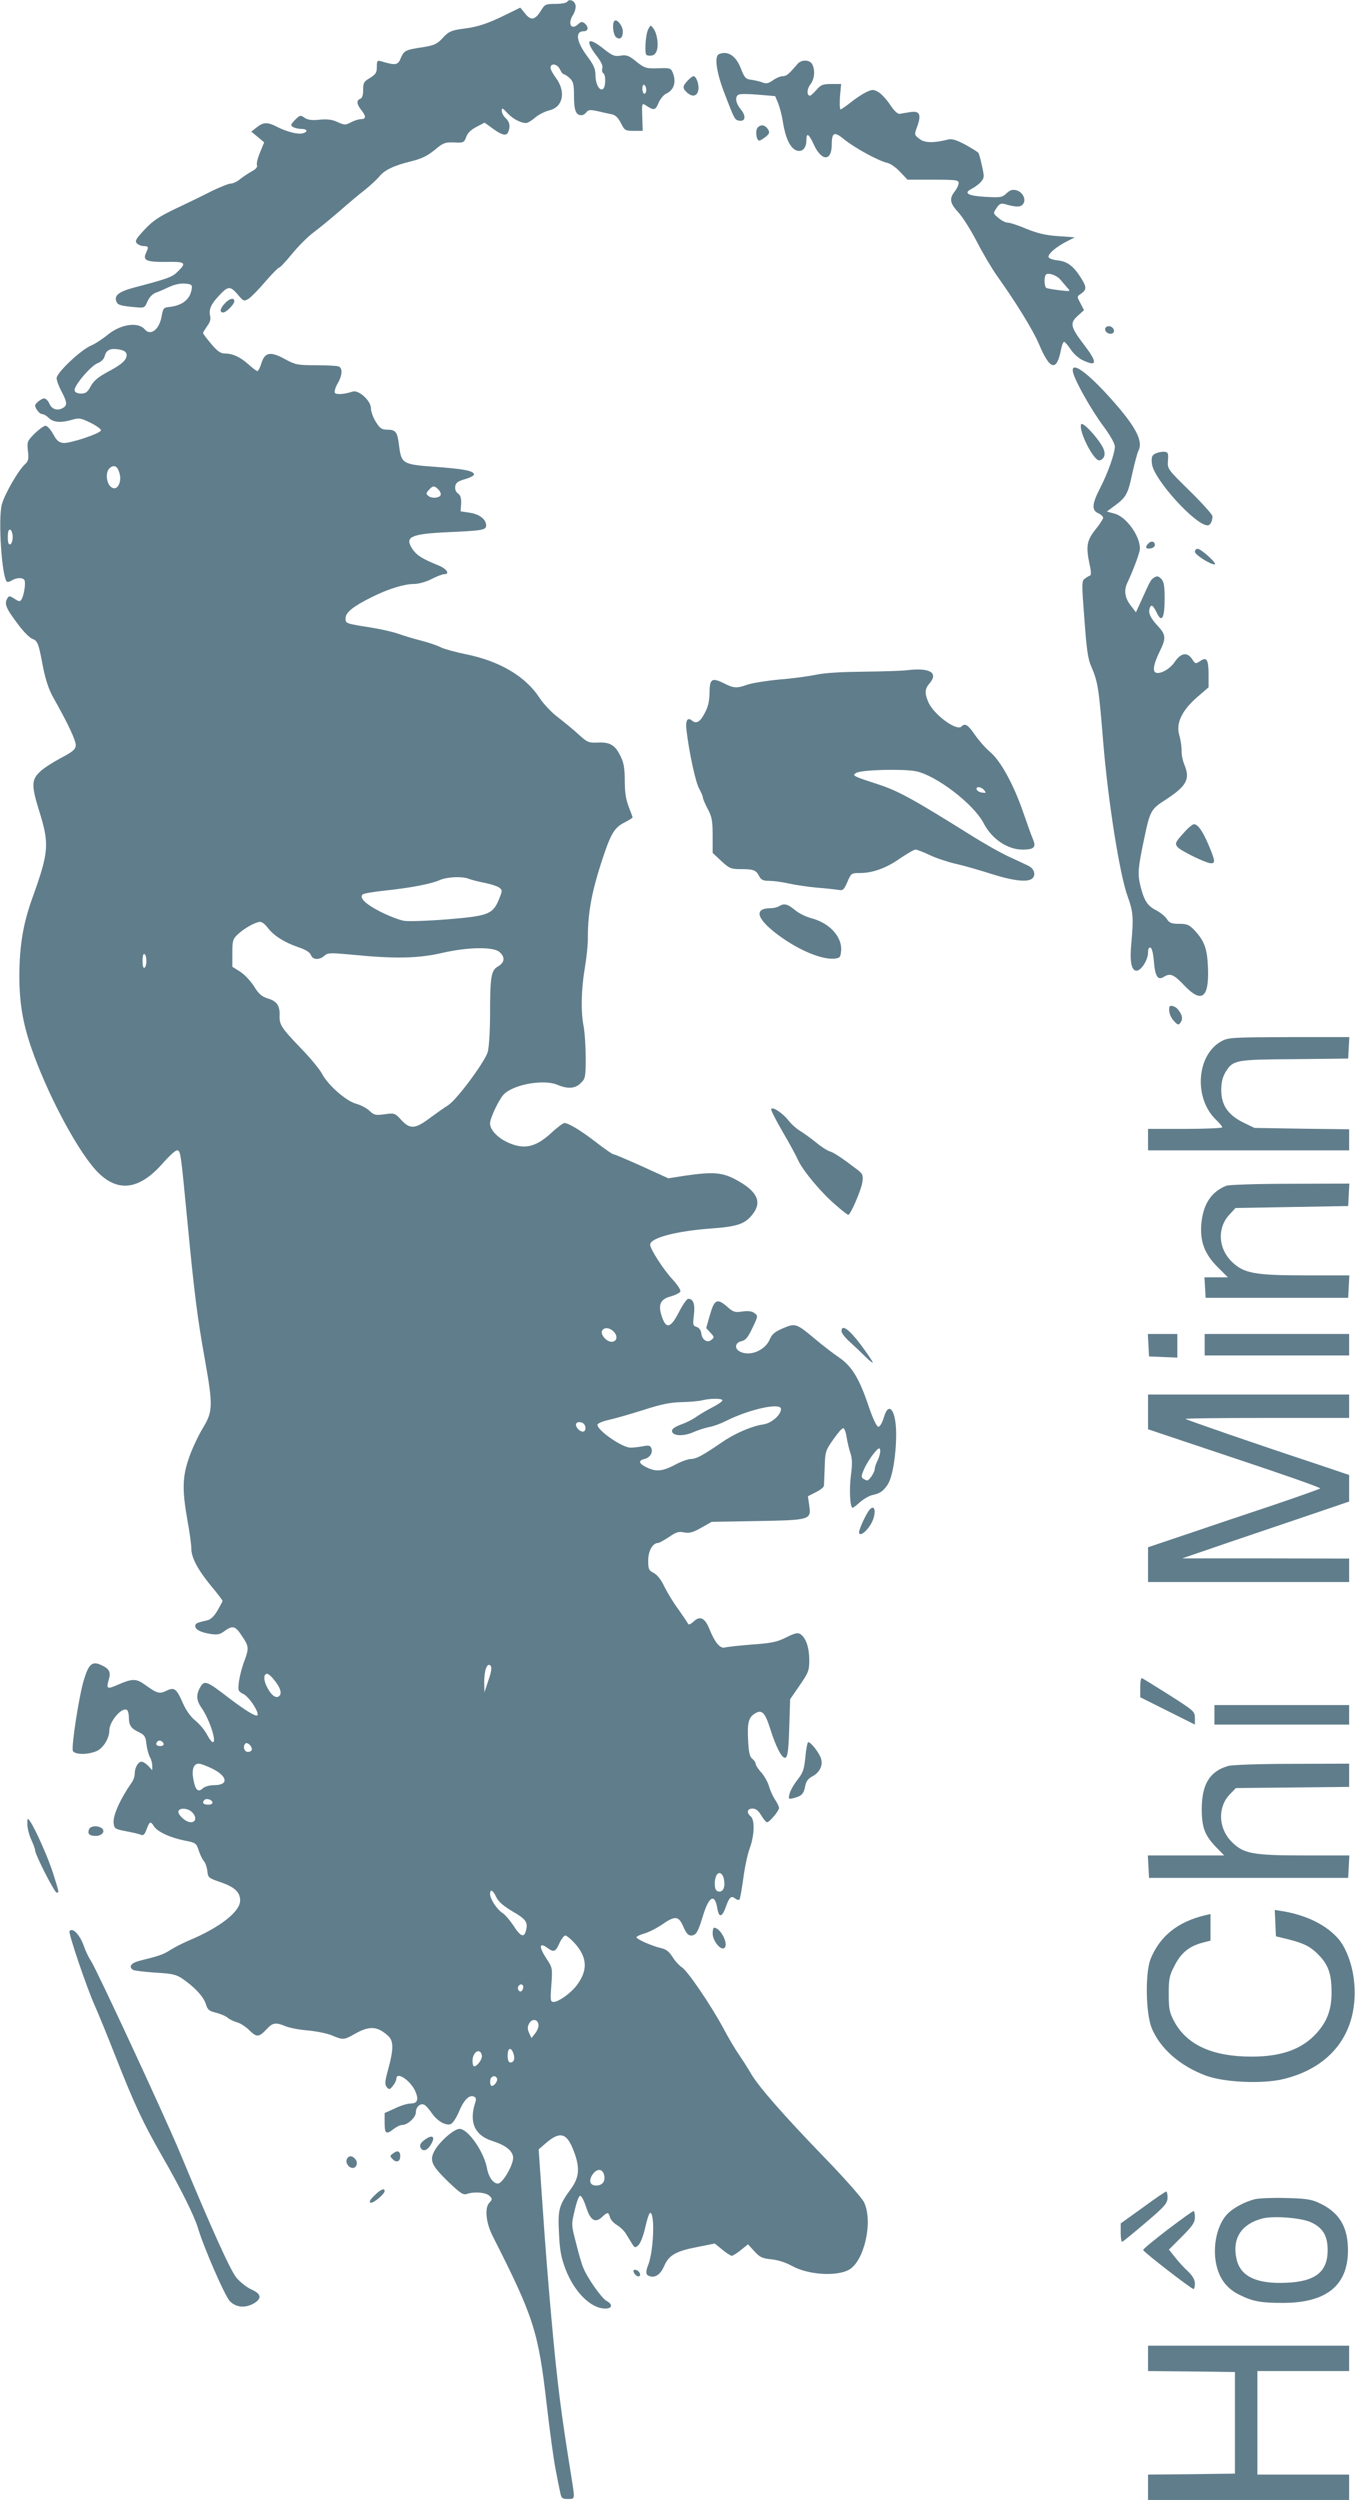 <?xml version="1.0" standalone="no"?>
<!DOCTYPE svg PUBLIC "-//W3C//DTD SVG 20010904//EN"
 "http://www.w3.org/TR/2001/REC-SVG-20010904/DTD/svg10.dtd">
<svg version="1.0" xmlns="http://www.w3.org/2000/svg"
 width="694pt" height="1280pt" viewBox="0 0 694 1280"
 preserveAspectRatio="xMidYMid meet">
<g transform="translate(0,1280) scale(0.1,-0.1)"
fill="#607d8b" stroke="none">
<path d="M2905 12791 c-3 -6 -30 -11 -60 -11 -50 0 -55 -2 -74 -34 -31 -49
-51 -53 -81 -16 l-25 31 -84 -41 c-84 -41 -136 -58 -201 -66 -69 -9 -82 -15
-114 -50 -27 -29 -42 -36 -96 -45 -94 -14 -100 -17 -117 -56 -15 -37 -26 -39
-100 -17 -21 6 -23 3 -23 -29 0 -29 -6 -38 -35 -56 -31 -18 -35 -25 -35 -61 0
-27 -5 -43 -15 -46 -20 -8 -19 -26 5 -57 26 -32 25 -47 0 -47 -12 0 -35 -7
-52 -16 -28 -15 -34 -15 -69 1 -28 13 -53 16 -93 12 -40 -4 -60 -1 -76 10 -21
15 -24 14 -49 -11 -22 -23 -24 -28 -11 -36 8 -5 27 -10 43 -10 32 0 36 -15 7
-23 -25 -6 -81 8 -132 34 -48 25 -69 24 -103 -3 l-28 -22 33 -27 33 -28 -21
-51 c-12 -28 -19 -57 -16 -65 4 -10 -5 -21 -26 -32 -18 -10 -45 -28 -60 -40
-15 -13 -37 -23 -48 -23 -11 0 -56 -18 -99 -39 -43 -22 -125 -62 -183 -89 -83
-40 -116 -61 -158 -106 -44 -47 -52 -59 -42 -71 7 -8 24 -15 37 -15 18 0 23
-4 19 -15 -3 -8 -8 -21 -11 -27 -12 -32 11 -40 104 -39 101 2 108 -4 62 -49
-28 -28 -48 -36 -219 -81 -84 -22 -108 -41 -96 -73 7 -18 23 -22 97 -29 46 -4
48 -4 62 29 9 21 25 38 42 45 15 5 47 19 70 30 26 12 57 19 80 17 34 -3 38 -6
35 -27 -8 -54 -48 -86 -117 -93 -27 -3 -30 -7 -37 -47 -12 -69 -57 -103 -87
-67 -34 40 -126 26 -193 -31 -24 -19 -61 -44 -83 -53 -53 -23 -175 -139 -175
-166 0 -12 11 -42 25 -68 30 -57 31 -72 5 -86 -28 -15 -55 -5 -68 25 -6 14
-18 25 -26 25 -14 0 -46 -26 -46 -36 0 -16 23 -44 35 -44 8 0 24 -9 35 -20 23
-23 64 -26 120 -9 34 10 44 9 94 -16 31 -15 55 -33 53 -39 -5 -16 -158 -67
-192 -64 -23 2 -35 12 -53 46 -13 23 -30 42 -39 42 -8 0 -33 -18 -56 -40 -38
-39 -39 -42 -34 -89 5 -41 2 -52 -14 -67 -35 -31 -107 -157 -120 -208 -19 -77
0 -368 26 -394 3 -3 15 -1 25 6 24 15 57 16 65 2 8 -13 -2 -79 -15 -99 -7 -12
-13 -12 -35 3 -23 15 -29 16 -36 5 -19 -31 -10 -52 59 -143 24 -32 54 -61 66
-66 29 -11 33 -21 56 -143 13 -67 30 -117 51 -155 77 -136 120 -227 117 -250
-2 -20 -19 -33 -78 -64 -41 -22 -90 -53 -107 -71 -42 -40 -42 -71 -3 -197 54
-172 51 -211 -35 -450 -47 -131 -65 -242 -66 -395 0 -135 17 -240 60 -366 78
-228 227 -512 328 -626 107 -120 221 -111 344 28 33 38 67 69 75 69 19 0 19
-2 54 -365 36 -376 51 -493 91 -715 40 -227 39 -257 -11 -340 -22 -36 -54
-103 -70 -148 -36 -100 -38 -169 -10 -326 11 -60 20 -125 20 -144 0 -47 31
-106 101 -192 33 -39 59 -74 59 -77 0 -2 -12 -24 -26 -49 -17 -29 -35 -46 -52
-50 -54 -12 -62 -16 -62 -29 0 -19 28 -33 79 -41 34 -5 48 -3 71 15 42 30 55
27 89 -25 36 -53 37 -63 12 -130 -11 -28 -23 -74 -27 -102 -6 -48 -5 -51 22
-65 28 -14 74 -81 74 -106 0 -17 -51 12 -146 84 -122 94 -128 95 -153 48 -16
-32 -14 -61 9 -94 41 -57 82 -179 60 -179 -5 0 -19 18 -30 39 -11 22 -38 54
-59 71 -25 20 -48 53 -64 89 -33 76 -44 84 -85 64 -36 -17 -47 -14 -111 32
-43 31 -64 31 -135 0 -60 -26 -63 -24 -47 32 10 35 -3 53 -50 72 -39 14 -56
-3 -79 -79 -25 -81 -65 -341 -57 -364 8 -20 74 -22 121 -2 34 14 66 65 66 106
0 46 64 121 90 105 6 -3 10 -21 10 -38 0 -41 11 -57 52 -76 28 -14 34 -22 38
-61 3 -25 11 -55 18 -67 7 -12 12 -32 12 -44 l0 -23 -20 22 c-12 12 -27 22
-35 22 -18 0 -35 -31 -35 -62 0 -13 -7 -34 -17 -47 -57 -82 -95 -166 -91 -204
3 -29 6 -32 63 -43 33 -6 67 -14 77 -18 12 -6 19 1 29 28 15 41 20 43 37 16
17 -28 81 -58 154 -73 61 -12 63 -13 76 -52 7 -22 19 -46 27 -55 7 -8 15 -31
17 -50 3 -33 6 -36 68 -57 72 -25 100 -51 100 -94 0 -57 -105 -139 -264 -205
-32 -14 -75 -36 -95 -49 -34 -22 -57 -30 -159 -55 -41 -11 -55 -31 -30 -46 6
-4 57 -10 114 -14 89 -5 108 -10 141 -33 61 -42 105 -90 117 -127 9 -30 17
-37 52 -45 23 -6 50 -17 60 -26 11 -9 32 -19 47 -23 16 -4 45 -22 64 -41 39
-38 49 -37 92 9 28 30 45 32 95 11 20 -8 71 -18 113 -21 43 -4 98 -15 122 -25
56 -24 64 -24 114 5 78 45 119 43 174 -7 29 -26 30 -66 2 -169 -18 -65 -19
-81 -8 -94 12 -14 15 -14 31 6 10 12 18 28 18 36 0 43 78 -12 100 -70 15 -39
6 -56 -27 -56 -15 0 -52 -11 -80 -25 l-53 -24 0 -51 c0 -55 8 -61 47 -30 14
11 33 20 43 20 28 0 70 39 70 65 0 28 24 49 44 38 8 -4 25 -24 38 -43 27 -39
69 -64 96 -56 10 4 28 30 41 60 25 62 53 91 77 82 12 -5 14 -12 9 -29 -34
-101 -5 -169 84 -198 69 -22 105 -49 109 -83 4 -36 -53 -136 -78 -136 -24 0
-48 34 -56 80 -16 84 -97 200 -140 200 -29 0 -103 -65 -129 -113 -26 -49 -15
-74 69 -156 65 -62 79 -71 98 -64 38 13 97 8 115 -10 16 -15 15 -18 -2 -37
-23 -26 -16 -101 18 -168 211 -416 234 -488 277 -862 16 -140 37 -291 46 -335
8 -44 19 -96 23 -115 6 -31 10 -35 39 -35 37 0 36 -1 23 85 -59 364 -76 503
-105 821 -14 151 -35 411 -46 579 l-21 305 38 33 c73 62 107 52 143 -45 31
-82 27 -131 -15 -189 -63 -86 -68 -107 -62 -227 4 -86 10 -123 33 -184 45
-118 130 -203 204 -203 36 0 40 21 7 39 -26 14 -99 118 -120 171 -8 19 -25 77
-37 127 -24 92 -24 93 -6 168 11 47 22 75 29 72 7 -2 20 -29 30 -60 21 -66 46
-81 81 -48 28 26 32 26 40 -1 3 -13 19 -30 35 -40 16 -9 36 -28 45 -42 9 -14
23 -38 32 -52 15 -24 17 -25 34 -9 10 9 26 49 35 91 9 41 20 74 25 74 25 0 18
-192 -9 -264 -15 -37 -14 -53 3 -59 30 -12 58 6 77 49 24 57 60 78 170 99 l90
18 39 -32 c21 -17 43 -31 48 -31 5 0 26 13 46 29 l37 30 33 -36 c27 -30 40
-36 87 -41 33 -3 73 -16 104 -33 82 -46 226 -56 292 -21 80 43 126 249 78 347
-11 22 -100 123 -199 225 -209 216 -343 368 -382 437 -15 26 -42 68 -59 93
-18 25 -54 86 -80 135 -66 122 -182 292 -212 312 -14 9 -36 33 -49 54 -16 26
-33 39 -56 44 -46 10 -128 46 -128 56 0 4 18 13 39 19 22 6 62 26 90 45 69 48
87 46 111 -10 13 -31 25 -45 38 -45 27 0 36 15 61 96 31 105 62 123 75 43 8
-49 24 -47 43 6 18 51 28 61 48 45 8 -7 18 -10 22 -6 4 3 12 52 20 108 7 55
22 125 33 155 24 64 27 145 5 163 -23 19 -18 40 9 40 17 0 30 -10 45 -35 11
-19 25 -35 30 -35 12 0 61 58 61 73 0 7 -9 26 -20 42 -11 17 -25 47 -31 68 -5
20 -23 52 -39 71 -17 18 -30 39 -30 46 0 7 -8 18 -17 25 -13 10 -18 32 -21 89
-5 93 1 121 32 141 38 25 54 9 82 -80 27 -86 57 -145 74 -145 14 0 19 31 23
173 l4 127 49 71 c46 67 49 76 49 133 -1 64 -18 112 -47 130 -13 8 -30 3 -72
-18 -46 -23 -74 -29 -173 -36 -65 -5 -128 -12 -139 -15 -25 -8 -52 24 -80 93
-23 58 -48 71 -81 40 -18 -16 -27 -19 -30 -10 -3 6 -25 39 -49 73 -25 33 -56
85 -71 115 -16 35 -36 60 -54 70 -26 13 -29 20 -29 64 0 49 23 90 51 90 6 0
30 14 55 30 36 25 50 30 78 24 28 -5 46 0 88 24 l53 30 230 4 c274 5 280 6
270 78 l-7 49 41 21 c23 11 41 26 41 33 1 6 2 49 4 94 2 78 4 86 42 140 21 31
44 58 51 60 7 3 14 -14 19 -44 4 -26 13 -64 20 -84 9 -28 10 -56 2 -115 -9
-73 -4 -164 9 -164 3 0 21 13 39 30 19 16 47 32 62 35 40 9 55 19 78 53 25 37
44 149 44 260 0 121 -38 172 -63 85 -8 -28 -20 -48 -28 -48 -9 0 -28 40 -51
108 -47 140 -86 203 -151 247 -28 19 -83 61 -122 94 -97 81 -101 82 -165 55
-40 -17 -56 -30 -67 -56 -24 -58 -103 -90 -154 -63 -29 16 -24 46 9 53 21 5
33 19 56 68 29 60 29 62 10 76 -13 10 -32 12 -62 8 -38 -6 -47 -3 -78 25 -51
44 -65 37 -88 -43 l-19 -67 22 -24 c20 -21 20 -24 5 -36 -21 -18 -48 -1 -52
33 -2 16 -11 29 -24 33 -19 6 -20 11 -14 61 7 56 -3 83 -29 83 -7 0 -28 -30
-47 -67 -42 -82 -65 -90 -87 -27 -22 62 -10 92 44 106 24 7 47 18 50 26 2 7
-15 34 -40 61 -46 49 -115 156 -115 178 0 35 134 70 313 83 139 10 177 24 217
80 43 60 14 114 -91 170 -71 38 -117 41 -263 20 l-83 -13 -136 62 c-74 33
-139 61 -145 61 -5 0 -43 26 -83 57 -81 63 -147 103 -168 103 -7 0 -39 -24
-71 -54 -77 -70 -136 -83 -218 -46 -53 24 -92 65 -92 98 0 26 42 116 68 146
46 52 204 82 276 52 55 -23 93 -20 121 9 23 22 25 31 25 128 0 57 -5 129 -10
158 -16 79 -13 193 5 300 9 52 17 126 16 164 0 117 19 223 66 370 51 158 68
187 124 215 21 11 39 22 39 25 0 2 -9 27 -20 55 -14 36 -20 74 -20 132 0 63
-5 92 -21 125 -28 58 -54 74 -117 71 -47 -2 -54 1 -99 42 -27 25 -75 64 -106
88 -32 24 -72 67 -91 95 -71 112 -205 192 -379 227 -54 11 -111 27 -128 35
-16 9 -63 25 -102 35 -40 10 -92 26 -117 35 -25 9 -85 23 -135 31 -137 22
-135 21 -135 49 0 29 38 60 135 108 84 42 165 67 217 67 21 0 61 11 88 25 27
14 56 25 65 25 31 0 14 27 -27 44 -86 35 -113 52 -135 84 -42 63 -12 78 179
87 180 8 198 11 198 35 0 31 -35 58 -85 65 l-46 7 3 39 c1 28 -3 43 -16 52
-11 8 -17 22 -14 37 2 18 13 26 51 37 27 8 47 19 45 25 -6 18 -51 27 -203 38
-163 12 -169 16 -181 108 -8 70 -17 82 -60 82 -28 0 -38 6 -59 40 -14 22 -25
53 -25 69 0 39 -62 96 -94 86 -43 -14 -84 -17 -91 -6 -3 7 3 28 14 47 25 42
27 80 5 88 -9 3 -61 6 -116 6 -94 0 -104 2 -158 31 -74 41 -104 36 -121 -21
-7 -22 -16 -40 -21 -40 -4 0 -25 16 -46 35 -43 38 -80 55 -121 55 -21 0 -38
12 -69 49 -23 27 -42 52 -42 56 0 3 10 19 21 35 15 20 20 36 15 54 -7 30 5 59
43 99 48 53 60 54 97 11 31 -37 33 -38 57 -24 13 8 52 48 86 88 34 39 66 72
71 72 5 0 34 31 65 69 31 38 80 88 111 111 30 22 89 71 132 108 42 37 101 87
130 109 29 23 62 54 74 68 26 34 77 58 164 79 53 13 83 28 119 57 48 40 54 42
116 39 32 -1 38 2 47 29 7 20 25 37 52 51 l42 22 43 -31 c48 -35 70 -39 79
-15 11 28 6 51 -14 69 -11 10 -20 27 -20 38 0 16 4 15 29 -12 28 -30 68 -51
96 -51 7 0 28 12 46 28 18 15 51 32 73 37 71 17 86 97 32 168 -14 19 -26 41
-26 50 0 26 35 20 48 -8 6 -14 15 -25 20 -25 4 0 18 -9 30 -20 19 -18 22 -32
22 -93 0 -73 10 -97 38 -97 8 0 20 7 26 16 10 12 19 13 56 5 25 -6 57 -13 72
-16 20 -4 34 -17 48 -45 19 -38 23 -40 66 -40 l46 0 -2 63 c-3 83 -4 82 25 63
35 -23 43 -20 59 19 8 19 26 40 39 46 36 16 50 54 37 95 -13 37 -12 37 -90 34
-50 -1 -60 2 -100 34 -38 31 -50 36 -81 31 -30 -5 -42 -1 -86 34 -81 65 -100
48 -38 -34 24 -30 34 -53 30 -65 -3 -10 -1 -21 5 -25 14 -8 13 -72 -2 -81 -18
-11 -38 26 -38 71 0 32 -9 52 -40 94 -58 77 -66 131 -20 131 24 0 26 22 5 40
-13 10 -19 10 -35 -5 -35 -32 -54 5 -24 50 8 13 14 34 12 47 -3 24 -32 36 -43
19z m405 -452 c0 -10 -4 -19 -10 -19 -5 0 -10 12 -10 26 0 14 4 23 10 19 6 -3
10 -15 10 -26z m-2662 -1352 c5 -27 -23 -53 -98 -92 -48 -26 -70 -45 -85 -72
-16 -31 -26 -38 -50 -38 -19 0 -31 6 -33 16 -4 23 81 124 117 139 19 7 34 22
37 36 8 32 28 42 72 35 25 -4 38 -12 40 -24z m-34 -618 c7 -34 -8 -69 -28 -69
-38 0 -54 82 -21 106 23 17 40 4 49 -37z m1631 -75 c9 -9 14 -21 12 -28 -5
-16 -46 -20 -63 -5 -13 10 -12 14 2 30 21 23 28 24 49 3z m-2180 -244 c0 -18
-6 -35 -12 -37 -9 -3 -13 8 -13 37 0 29 4 40 13 38 6 -3 12 -20 12 -38z m2337
-1750 c13 -5 48 -14 79 -20 31 -6 65 -17 75 -24 18 -14 18 -15 -1 -62 -31 -75
-55 -84 -263 -101 -97 -8 -196 -11 -220 -8 -23 3 -78 24 -122 46 -77 39 -111
72 -93 89 4 5 55 14 113 20 133 14 236 34 280 53 40 18 119 21 152 7z m-1031
-250 c30 -40 85 -75 155 -99 39 -13 60 -26 66 -40 9 -26 44 -28 70 -4 17 15
30 15 141 5 219 -22 339 -19 457 8 133 31 268 34 299 5 29 -26 26 -53 -8 -73
-36 -20 -41 -50 -41 -256 -1 -95 -6 -164 -13 -186 -22 -58 -158 -241 -202
-269 -22 -14 -66 -45 -97 -68 -72 -54 -99 -55 -143 -7 -32 35 -35 36 -85 29
-47 -6 -54 -5 -78 18 -15 14 -46 30 -69 36 -51 14 -145 97 -174 154 -12 22
-60 81 -109 131 -99 103 -110 120 -108 168 2 49 -15 73 -61 86 -31 10 -46 23
-70 62 -17 27 -49 61 -71 75 l-40 25 0 71 c0 63 3 72 28 95 32 31 90 63 114
64 10 0 27 -13 39 -30z m-621 -170 c0 -16 -4 -32 -10 -35 -6 -4 -10 10 -10 35
0 25 4 39 10 35 6 -3 10 -19 10 -35z m2395 -1900 c21 -23 14 -50 -13 -50 -25
0 -56 35 -49 55 9 21 40 19 62 -5z m555 -350 c0 -5 -24 -22 -52 -36 -29 -15
-66 -37 -83 -49 -16 -12 -52 -30 -78 -39 -34 -13 -47 -23 -45 -35 5 -24 60
-26 111 -3 23 10 60 22 82 26 21 4 59 18 84 31 122 61 281 95 281 61 0 -31
-49 -73 -90 -79 -58 -8 -147 -46 -213 -92 -98 -67 -131 -85 -158 -85 -14 0
-51 -13 -82 -30 -65 -34 -98 -37 -147 -12 -39 19 -42 34 -9 42 28 7 44 32 35
55 -5 14 -13 16 -44 10 -20 -4 -49 -7 -64 -7 -44 2 -168 88 -168 117 0 7 26
18 58 25 31 7 112 30 178 51 92 30 140 39 195 40 41 1 88 5 104 9 44 11 105
11 105 0z m-702 -137 c4 -25 -16 -31 -36 -11 -20 20 -14 40 11 36 14 -2 23
-11 25 -25z m1498 -168 c-9 -18 -16 -39 -16 -47 0 -16 -28 -58 -38 -58 -4 0
-13 4 -21 9 -11 7 -10 16 6 52 11 24 33 59 49 78 23 28 30 31 32 17 2 -9 -3
-32 -12 -51z m-1994 -1127 l-21 -63 -1 53 c0 60 15 101 32 84 8 -8 5 -30 -10
-74z m-1099 2 c32 -38 42 -69 28 -83 -16 -16 -41 1 -64 46 -18 36 -18 67 2 67
5 0 21 -13 34 -30z m-565 -328 c2 -7 -6 -12 -17 -12 -21 0 -27 11 -14 24 9 9
26 2 31 -12z m452 -28 c0 -8 -9 -14 -20 -14 -19 0 -28 28 -13 43 9 9 33 -12
33 -29z m-202 -100 c78 -39 84 -84 10 -84 -25 0 -49 -7 -60 -17 -24 -22 -38
-8 -48 49 -9 48 2 78 28 78 10 0 41 -12 70 -26z m0 -171 c2 -8 -6 -13 -22 -13
-25 0 -33 10 -19 24 10 10 36 3 41 -11z m-106 -50 c26 -24 23 -53 -5 -53 -27
0 -72 43 -62 59 9 16 46 13 67 -6z m2724 -337 c10 -41 1 -71 -21 -71 -13 0
-21 8 -23 24 -5 35 6 71 23 71 8 0 17 -11 21 -24z m-1164 -100 c11 -23 37 -45
82 -72 70 -40 81 -56 70 -98 -9 -39 -28 -32 -63 23 -18 27 -43 57 -57 66 -29
19 -64 72 -64 98 0 27 15 20 32 -17z m401 -235 c66 -73 69 -140 10 -217 -29
-39 -93 -84 -117 -84 -17 0 -18 7 -12 88 6 85 5 88 -24 132 -42 63 -39 89 6
55 30 -22 40 -18 59 25 10 22 24 40 30 40 7 0 28 -17 48 -39z m-263 -225 c0
-8 -4 -17 -9 -21 -12 -7 -24 12 -16 25 9 15 25 12 25 -4z m78 -192 c2 -11 -6
-31 -17 -45 l-19 -24 -12 26 c-9 20 -9 32 0 48 14 27 44 24 48 -5z m-129 -146
c10 -28 4 -48 -15 -48 -9 0 -14 12 -14 35 0 39 16 47 29 13z m-161 -12 c4 -18
-24 -56 -40 -56 -4 0 -8 13 -8 28 0 46 40 70 48 28z m77 -116 c7 -12 -12 -40
-26 -40 -10 0 -12 34 -2 43 9 10 21 9 28 -3z m549 -496 c8 -32 -8 -54 -41 -54
-31 0 -39 24 -19 55 22 33 52 33 60 -1z"/>
<path d="M3147 12693 c-13 -12 -7 -70 8 -83 20 -16 35 -4 35 29 0 28 -31 67
-43 54z"/>
<path d="M3320 12650 c-7 -13 -13 -49 -14 -80 -1 -52 0 -55 24 -55 17 0 27 7
34 26 10 30 2 88 -18 114 -13 18 -14 18 -26 -5z"/>
<path d="M3683 12523 c-26 -10 -14 -93 28 -202 52 -135 52 -135 76 -139 31 -5
35 24 8 57 -28 33 -33 69 -10 77 9 4 54 3 100 -1 l85 -7 15 -35 c8 -20 20 -64
25 -99 13 -80 36 -129 66 -143 30 -13 54 8 54 50 0 42 12 36 38 -21 40 -87 92
-87 92 -1 0 64 13 69 63 28 52 -43 178 -112 222 -121 17 -4 46 -25 66 -47 l37
-39 131 0 c118 0 131 -2 131 -17 0 -10 -9 -29 -20 -43 -29 -37 -25 -60 18
-107 21 -22 64 -90 95 -150 31 -60 78 -140 104 -176 97 -136 183 -276 214
-348 57 -136 92 -144 114 -25 4 20 11 36 15 36 4 0 19 -17 33 -38 14 -22 41
-46 60 -55 76 -37 80 -15 12 74 -73 96 -77 114 -35 152 l32 29 -18 35 c-19 35
-19 35 4 50 28 20 28 34 -2 81 -38 60 -70 84 -120 89 -26 3 -46 11 -46 18 0
17 38 50 90 77 l45 23 -85 6 c-63 4 -105 14 -162 37 -42 18 -85 32 -97 32 -11
0 -32 11 -47 24 -28 23 -28 24 -10 51 13 20 23 25 39 21 58 -17 83 -18 96 -2
19 23 0 63 -34 72 -19 5 -32 1 -50 -16 -22 -21 -31 -22 -105 -18 -93 5 -117
19 -74 41 16 8 38 24 48 36 17 19 18 26 6 79 -7 33 -15 64 -19 69 -3 5 -34 24
-68 43 -48 25 -69 31 -90 25 -72 -18 -118 -17 -144 4 -26 20 -27 21 -11 64 22
61 12 81 -36 73 -20 -3 -45 -7 -54 -9 -11 -1 -29 16 -50 48 -18 27 -45 56 -60
64 -24 14 -30 14 -64 -2 -20 -10 -56 -34 -79 -53 -23 -18 -46 -34 -50 -34 -4
0 -5 29 -3 65 l6 65 -50 0 c-43 0 -54 -4 -76 -30 -15 -16 -29 -30 -33 -30 -18
0 -17 34 1 57 22 28 26 73 10 104 -13 24 -55 25 -75 2 -46 -54 -57 -63 -76
-63 -11 0 -34 -9 -50 -21 -25 -17 -35 -19 -57 -10 -15 5 -40 11 -57 13 -25 3
-32 10 -50 56 -25 66 -67 94 -112 75z m1749 -1156 c10 -12 26 -30 35 -41 18
-18 16 -19 -41 -12 -32 4 -63 9 -67 12 -11 6 -12 58 -2 68 12 12 57 -4 75 -27z"/>
<path d="M3522 12387 c-27 -28 -27 -39 -4 -60 27 -25 51 -21 58 9 7 26 -9 74
-24 74 -5 0 -18 -10 -30 -23z"/>
<path d="M3880 12146 c-13 -16 -6 -66 9 -66 5 0 19 9 32 19 20 16 22 23 13 38
-15 24 -38 28 -54 9z"/>
<path d="M1152 11247 c-25 -26 -29 -47 -9 -47 16 0 57 42 57 58 0 20 -25 14
-48 -11z"/>
<path d="M5660 11115 c0 -18 24 -30 39 -21 16 10 1 36 -20 36 -10 0 -19 -7
-19 -15z"/>
<path d="M5496 10893 c11 -46 94 -193 156 -276 34 -46 58 -88 58 -103 0 -35
-36 -137 -76 -214 -41 -80 -44 -112 -9 -128 14 -6 25 -17 25 -23 0 -6 -18 -34
-40 -61 -44 -56 -49 -85 -29 -180 8 -34 8 -53 2 -55 -6 -2 -18 -9 -27 -16 -16
-11 -16 -26 -2 -207 11 -152 18 -205 35 -242 34 -78 39 -112 61 -383 25 -307
85 -685 126 -796 28 -78 30 -107 19 -231 -10 -99 -1 -148 26 -148 24 0 59 55
59 93 0 19 4 27 13 25 7 -3 14 -31 17 -71 6 -76 20 -98 50 -79 34 21 51 14
106 -44 89 -93 127 -64 121 91 -4 99 -18 137 -70 193 -26 27 -38 32 -78 32
-39 0 -49 4 -63 25 -9 14 -34 34 -56 45 -44 23 -61 50 -80 128 -14 59 -11 89
20 237 30 143 34 152 111 201 107 70 126 105 95 179 -8 19 -15 51 -14 72 0 21
-5 56 -12 79 -18 60 13 126 91 194 l59 51 0 62 c0 80 -9 95 -42 73 -24 -16
-26 -16 -42 9 -25 38 -58 33 -90 -15 -24 -36 -77 -65 -98 -53 -16 8 -7 50 22
108 33 67 32 85 -10 130 -37 40 -48 64 -43 86 8 28 17 23 37 -17 26 -56 41
-30 41 71 0 67 -4 88 -18 102 -13 13 -21 15 -34 7 -19 -12 -20 -14 -63 -109
l-32 -70 -23 30 c-33 40 -40 80 -22 119 28 59 59 141 64 167 11 61 -64 172
-128 189 l-40 11 38 28 c61 45 70 61 92 165 12 54 26 107 31 117 27 49 -12
124 -136 263 -126 142 -213 203 -198 139z"/>
<path d="M5537 10627 c-13 -36 68 -194 96 -184 26 8 32 36 14 69 -30 54 -104
132 -110 115z"/>
<path d="M5923 10480 c-23 -9 -27 -19 -23 -55 8 -78 223 -315 285 -315 14 0
25 21 25 47 0 8 -52 66 -116 129 -115 113 -115 113 -112 156 3 37 0 43 -17 45
-11 1 -30 -2 -42 -7z"/>
<path d="M5882 10018 c-19 -19 -14 -30 11 -26 12 2 22 9 22 17 0 19 -18 24
-33 9z"/>
<path d="M6120 9975 c0 -15 78 -65 101 -65 18 1 -69 80 -87 80 -8 0 -14 -7
-14 -15z"/>
<path d="M4650 9369 c-30 -4 -132 -7 -227 -8 -107 -1 -197 -6 -240 -15 -38 -8
-123 -20 -189 -25 -66 -6 -140 -18 -164 -26 -56 -20 -73 -19 -121 6 -63 31
-74 24 -75 -46 0 -41 -7 -74 -23 -103 -24 -48 -44 -60 -66 -42 -24 20 -35 2
-29 -48 13 -113 47 -270 65 -300 10 -18 19 -39 19 -45 0 -7 11 -33 25 -59 21
-40 25 -60 25 -136 l0 -89 45 -42 c41 -38 49 -41 102 -41 64 0 75 -5 92 -37 9
-18 20 -23 51 -23 21 0 67 -6 102 -14 35 -8 99 -17 143 -21 44 -3 92 -9 108
-11 24 -5 29 -1 47 40 19 45 21 46 63 46 67 0 136 25 207 75 36 24 71 45 79
45 8 0 41 -13 75 -29 34 -16 95 -36 136 -45 41 -9 123 -33 182 -52 115 -36
188 -43 208 -19 16 19 5 49 -23 62 -12 6 -56 27 -98 46 -42 19 -132 70 -200
113 -298 186 -367 224 -474 259 -126 41 -133 44 -109 58 28 16 241 21 306 8
105 -22 296 -169 346 -266 41 -80 122 -135 199 -135 59 0 71 12 54 52 -8 18
-30 80 -50 138 -50 145 -116 264 -169 309 -24 20 -59 60 -79 89 -36 52 -50 61
-69 42 -25 -25 -144 63 -170 127 -19 44 -17 66 6 93 48 55 4 82 -110 69z m391
-615 c11 -14 10 -15 -11 -12 -13 1 -25 9 -28 16 -5 17 23 15 39 -4z"/>
<path d="M6074 8548 c-55 -60 -58 -66 -43 -85 17 -20 147 -83 171 -83 24 0 22
13 -12 94 -30 71 -55 106 -75 106 -6 0 -25 -15 -41 -32z"/>
<path d="M3990 8160 c-8 -5 -27 -10 -42 -10 -88 0 -75 -53 36 -136 104 -78
227 -130 292 -122 26 3 29 7 32 40 6 72 -60 143 -154 167 -26 7 -63 25 -83 42
-37 31 -56 35 -81 19z"/>
<path d="M5989 7643 c-4 -24 5 -51 24 -71 20 -21 23 -22 34 -7 13 19 8 41 -15
68 -15 17 -41 23 -43 10z"/>
<path d="M6258 7470 c-130 -69 -146 -293 -29 -404 17 -17 31 -33 31 -38 0 -4
-85 -8 -190 -8 l-190 0 0 -55 0 -55 515 0 515 0 0 54 0 54 -242 3 -243 4 -58
28 c-78 39 -112 89 -112 166 0 40 7 66 22 92 39 62 48 64 353 66 l275 3 3 55
3 55 -308 0 c-286 -1 -311 -2 -345 -20z"/>
<path d="M3950 7119 c0 -7 26 -58 58 -113 33 -56 69 -122 80 -147 27 -57 121
-169 195 -231 30 -27 58 -48 62 -48 11 0 67 129 72 168 5 34 1 42 -23 61 -76
58 -121 89 -144 96 -14 4 -46 25 -71 46 -26 21 -62 47 -80 58 -19 11 -47 36
-62 56 -31 39 -87 74 -87 54z"/>
<path d="M6281 6729 c-77 -31 -118 -93 -128 -193 -8 -91 16 -156 83 -223 l53
-53 -60 0 -60 0 3 -52 3 -53 365 0 365 0 3 58 3 57 -222 0 c-261 0 -318 10
-379 69 -70 67 -77 172 -15 240 l33 36 289 5 288 5 3 58 3 57 -303 -1 c-167 0
-314 -5 -327 -10z"/>
<path d="M4310 5984 c0 -9 19 -34 43 -55 23 -21 59 -55 80 -76 20 -20 37 -33
37 -29 0 5 -28 46 -62 92 -60 79 -98 106 -98 68z"/>
<path d="M5882 5913 l3 -58 73 -3 72 -3 0 61 0 60 -75 0 -76 0 3 -57z"/>
<path d="M6170 5915 l0 -55 370 0 370 0 0 55 0 55 -370 0 -370 0 0 -55z"/>
<path d="M5880 5571 l0 -89 445 -149 c244 -81 441 -150 437 -154 -4 -3 -110
-41 -237 -84 -126 -42 -323 -108 -437 -147 l-208 -70 0 -89 0 -89 515 0 515 0
0 60 0 60 -427 1 -428 0 245 84 c135 46 327 111 428 145 l182 62 0 68 0 68
-172 58 c-297 98 -661 224 -666 229 -3 3 184 5 416 5 l422 0 0 60 0 60 -515 0
-515 0 0 -89z"/>
<path d="M4452 5068 c-18 -23 -52 -97 -52 -113 0 -24 34 -2 59 39 31 50 26
114 -7 74z"/>
<path d="M5840 4161 l0 -51 140 -70 140 -70 0 34 c0 33 -5 37 -132 118 -73 46
-136 85 -140 86 -4 2 -8 -19 -8 -47z"/>
<path d="M6220 4020 l0 -50 345 0 345 0 0 50 0 50 -345 0 -345 0 0 -50z"/>
<path d="M4125 3805 c-6 -64 -12 -81 -40 -117 -19 -24 -37 -56 -41 -72 -7 -28
-6 -29 22 -22 40 10 51 22 58 61 5 25 15 39 37 50 36 19 54 54 45 88 -6 27
-52 87 -66 87 -5 0 -11 -34 -15 -75z"/>
<path d="M6290 3758 c-94 -27 -134 -93 -135 -218 0 -98 15 -137 76 -200 l39
-40 -196 0 -195 0 3 -57 3 -58 510 0 510 0 3 58 3 57 -229 0 c-266 0 -313 9
-373 69 -70 70 -74 180 -8 246 l29 30 290 3 290 3 0 59 0 60 -292 -1 c-161 0
-309 -5 -328 -11z"/>
<path d="M140 3460 c0 -19 9 -55 20 -79 11 -24 20 -49 20 -55 0 -22 99 -216
110 -216 13 0 14 -3 -16 92 -24 79 -91 230 -120 273 -13 18 -14 17 -14 -15z"/>
<path d="M456 3434 c-9 -24 2 -34 35 -34 33 0 51 26 28 41 -22 14 -56 10 -63
-7z"/>
<path d="M6532 2954 l3 -68 65 -16 c84 -21 118 -40 163 -89 42 -47 57 -93 57
-182 0 -87 -22 -148 -76 -208 -75 -83 -179 -121 -334 -121 -202 0 -334 61
-398 184 -23 44 -26 63 -26 138 0 76 3 93 30 144 32 64 74 99 142 117 l42 11
0 68 0 68 -27 -6 c-142 -34 -232 -107 -280 -224 -28 -71 -25 -275 5 -352 43
-106 145 -196 280 -246 93 -34 288 -43 395 -17 245 59 380 236 364 480 -5 88
-37 182 -78 233 -60 73 -164 126 -292 147 l-38 6 3 -67z"/>
<path d="M3650 2901 c0 -39 43 -91 61 -74 21 21 -20 101 -53 103 -5 0 -8 -13
-8 -29z"/>
<path d="M356 2912 c-6 -11 87 -286 129 -380 19 -42 69 -165 111 -272 91 -231
138 -332 234 -499 94 -163 164 -304 183 -366 31 -104 139 -351 164 -377 32
-33 79 -37 124 -11 42 25 37 49 -14 71 -24 11 -58 38 -77 61 -33 42 -132 263
-287 636 -76 183 -427 939 -457 985 -13 19 -28 52 -35 72 -20 60 -60 103 -75
80z"/>
<path d="M2171 1841 c-16 -12 -22 -24 -18 -35 9 -23 32 -20 51 9 30 46 12 61
-33 26z"/>
<path d="M2014 1775 c-18 -13 -18 -15 -2 -31 19 -19 38 -11 38 16 0 26 -14 32
-36 15z"/>
<path d="M1776 1744 c-7 -19 10 -44 31 -44 19 0 28 27 13 45 -16 20 -36 19
-44 -1z"/>
<path d="M1917 1558 c-22 -21 -28 -33 -19 -36 14 -4 72 44 72 60 0 17 -23 7
-53 -24z"/>
<path d="M5853 1497 l-113 -81 0 -49 c0 -27 4 -47 8 -45 5 2 59 46 120 98 99
84 111 99 112 128 0 17 -3 32 -7 31 -5 0 -59 -37 -120 -82z"/>
<path d="M6427 1540 c-48 -12 -106 -42 -136 -71 -55 -52 -82 -165 -62 -261 16
-76 55 -127 122 -159 67 -33 109 -40 220 -40 221 0 331 88 333 265 1 125 -45
201 -153 249 -37 17 -71 21 -166 23 -66 2 -137 -1 -158 -6z m285 -117 c63 -28
88 -70 88 -144 0 -112 -64 -162 -217 -167 -150 -6 -231 34 -250 123 -23 104
25 178 132 206 56 15 196 4 247 -18z"/>
<path d="M5980 1384 c-69 -53 -125 -99 -125 -104 0 -9 247 -200 258 -200 4 0
7 13 7 28 0 19 -11 39 -36 63 -20 18 -50 51 -66 72 l-31 39 67 67 c54 54 66
72 66 99 0 17 -3 32 -7 31 -5 0 -64 -43 -133 -95z"/>
<path d="M3246 1166 c8 -22 36 -30 32 -9 -2 10 -11 19 -21 21 -12 2 -15 -1
-11 -12z"/>
<path d="M5880 725 l0 -65 223 -2 222 -3 0 -260 0 -260 -222 -3 -223 -2 0 -65
0 -65 515 0 515 0 0 65 0 65 -235 0 -235 0 0 265 0 265 235 0 235 0 0 65 0 65
-515 0 -515 0 0 -65z"/>
</g>
</svg>
